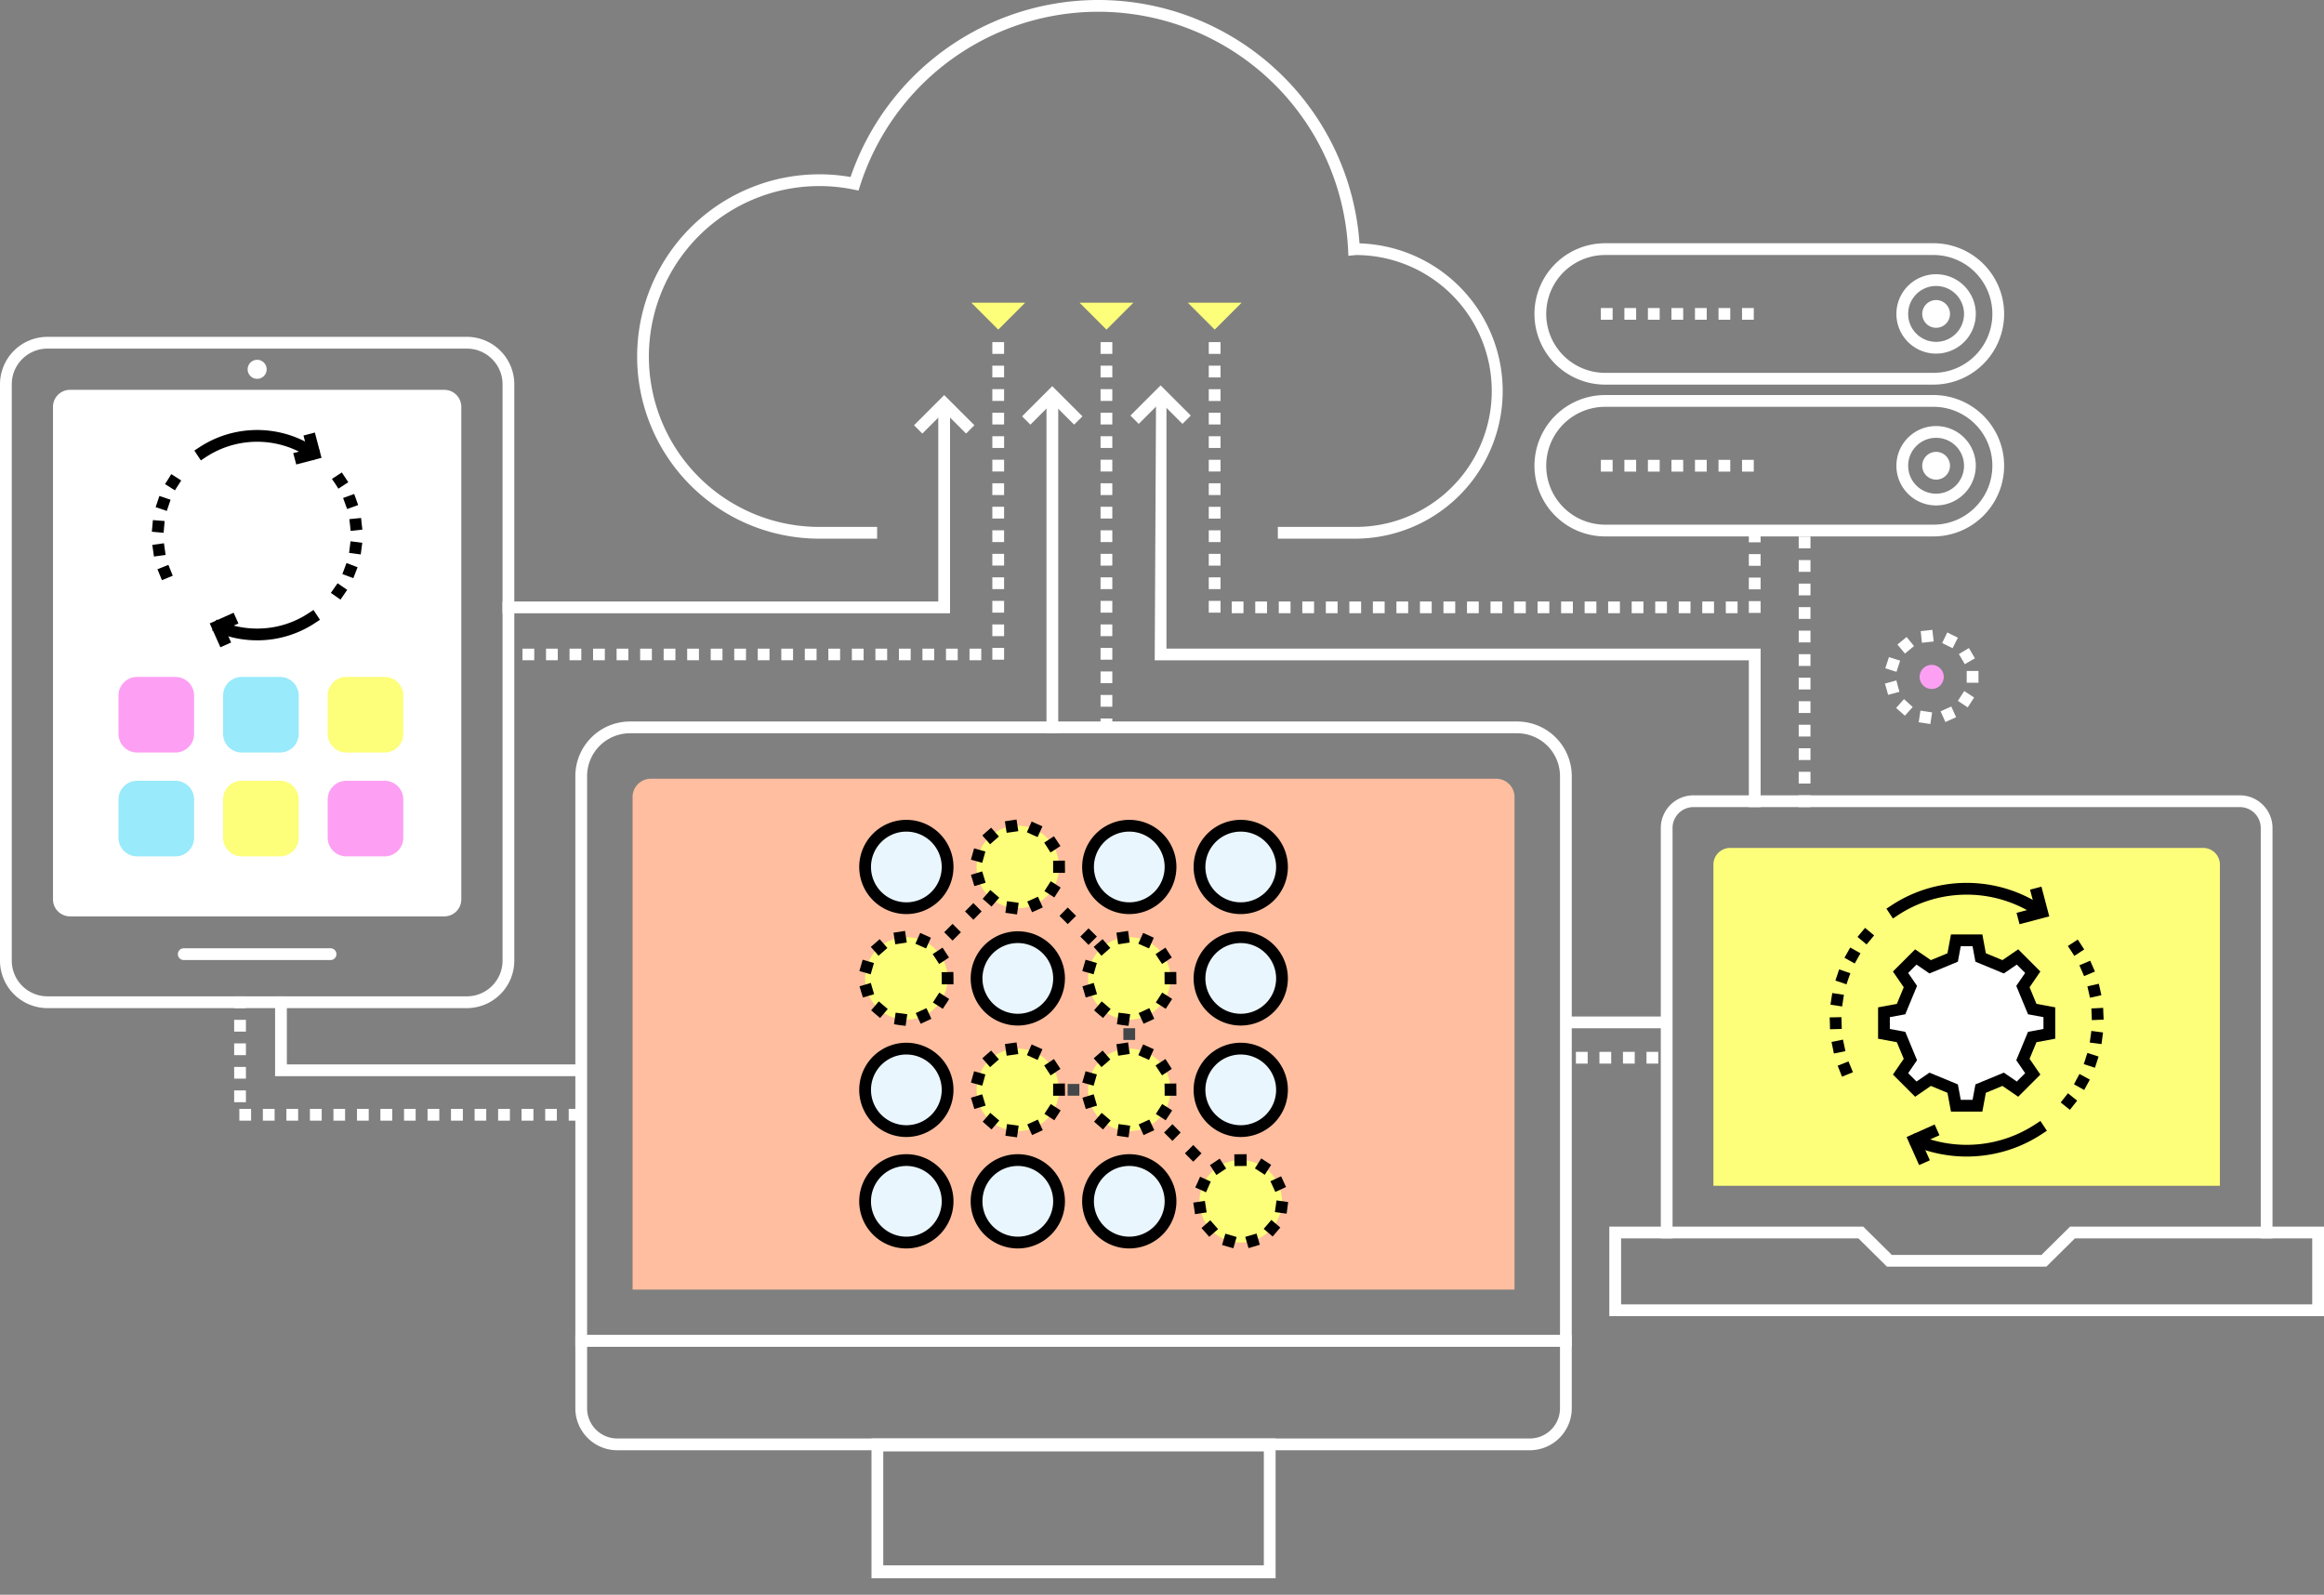 <svg xmlns="http://www.w3.org/2000/svg" xmlns:xlink="http://www.w3.org/1999/xlink" id="Group_170" data-name="Group 170" width="519.227" height="356.342" viewBox="0 0 519.227 356.342"><rect x="0" y="0" width="519.227" height="356.342" fill="#808080" stroke="none"/><defs><clipPath id="clip-path"><rect id="Rectangle_251" data-name="Rectangle 251" width="519.227" height="356.342" fill="none"></rect></clipPath></defs><g id="Mask_Group_169" data-name="Mask Group 169" clip-path="url(#clip-path)"><path id="Path_174" data-name="Path 174" d="M250.818,180.35H53.774V70.3a4.092,4.092,0,0,1,4.095-4.092H246.723a4.092,4.092,0,0,1,4.095,4.092Z" transform="translate(87.555 107.798)" fill="#febe9f"></path><path id="Path_175" data-name="Path 175" d="M262.158,139.249H58.276a9.378,9.378,0,0,1-9.367-9.367V113.5H271.528v16.379a9.379,9.379,0,0,1-9.37,9.367M51.537,116.131v13.751a6.747,6.747,0,0,0,6.739,6.739H262.158a6.75,6.75,0,0,0,6.741-6.739V116.131Z" transform="translate(79.634 184.805)" fill="#fff"></path><path id="Path_176" data-name="Path 176" d="M271.528,201.06H48.909V73.539a12.211,12.211,0,0,1,12.2-12.2H259.328a12.212,12.212,0,0,1,12.2,12.2ZM51.537,198.432H268.9V73.539a9.581,9.581,0,0,0-9.572-9.569H61.106a9.579,9.579,0,0,0-9.569,9.569Z" transform="translate(79.634 99.877)" fill="#fff"></path><path id="Path_178" data-name="Path 178" d="M164.369,153.528H74.085V122.3h90.284Zm-87.656-2.885h85.03V125.185H76.713Z" transform="translate(120.625 199.129)" fill="#fff"></path><path id="Path_179" data-name="Path 179" d="M218.268,87.04H220.9v2.628h-2.628Zm-5.256,0h2.628v2.628h-2.628Zm-5.256,0h2.628v2.628h-2.628Zm-5.256,0h2.628v2.628H202.5Zm-5.256,0h2.628v2.628h-2.628Zm-5.256,0h2.628v2.628h-2.628Zm-5.256,0h2.628v2.628H186.73Zm-5.256,0H184.1v2.628h-2.628Zm-5.256,0h2.628v2.628h-2.628Zm-5.256,0h2.628v2.628H170.96Zm-5.256,0h2.628v2.628H165.7Zm-5.256,0h2.628v2.628h-2.628Zm-5.256,0h2.628v2.628h-2.628Zm-5.256,0h2.628v2.628h-2.628Zm-5.256,0h2.628v2.628h-2.628Zm-5.256,0h2.628v2.628h-2.628Zm-5.256,0h2.628v2.628h-2.628Zm-5.256,0h2.628v2.628h-2.628Zm-5.256,0h2.628v2.628h-2.628Zm-5.256,0h2.628v2.628H118.4Zm-5.256,0h2.628v2.628H113.14Zm-5.256,0h2.628v2.628h-2.628Zm115.533-.081h2.628v2.628h-2.628Zm-120.661-.053h2.628v2.628h-2.628Zm120.661-5.2h2.628v2.628h-2.628ZM102.756,81.65h2.628v2.628h-2.628Zm120.661-5.2h2.628v2.628h-2.628Zm-120.661-.053h2.628v2.628h-2.628Zm120.661-5.2h2.628v2.628h-2.628Zm-120.661-.053h2.628v2.628h-2.628Zm0-5.256h2.628v2.628h-2.628Zm0-5.256h2.628v2.628h-2.628Zm0-5.256h2.628V58h-2.628Zm0-5.256h2.628V52.74h-2.628Zm0-5.256h2.628v2.628h-2.628Zm0-5.256h2.628v2.628h-2.628Zm0-5.256h2.628v2.628h-2.628Zm0-5.256h2.628v2.628h-2.628Z" transform="translate(167.307 47.358)" fill="#fff"></path><path id="Path_180" data-name="Path 180" d="M104.305,178.632H10.6A10.613,10.613,0,0,1,0,168.032V39.238a10.611,10.611,0,0,1,10.6-10.6h93.706a10.613,10.613,0,0,1,10.6,10.6V168.032a10.615,10.615,0,0,1-10.6,10.6M10.6,31.266a7.98,7.98,0,0,0-7.971,7.971V168.032A7.982,7.982,0,0,0,10.6,176h93.706a7.982,7.982,0,0,0,7.974-7.971V39.238a7.981,7.981,0,0,0-7.974-7.971Z" transform="translate(0 46.628)" fill="#fff"></path><path id="Path_181" data-name="Path 181" d="M214.732,120.364h-17.42v-2.628h17.42a30.373,30.373,0,0,0,0-60.746l-1.658.171-.066-1.38A55.877,55.877,0,0,0,103.985,41.455l-.357,1.12-1.154-.231a38.08,38.08,0,1,0-7.6,75.393h12.91v2.628H94.871a40.708,40.708,0,1,1,6.978-80.814A58.505,58.505,0,0,1,215.558,54.38a33,33,0,0,1-.825,65.984" transform="translate(88.183)" fill="#fff"></path><path id="Path_182" data-name="Path 182" d="M93.556,113.188h2.628v2.628H93.556Zm0-5.256h2.628v2.628H93.556Zm0-5.256h2.628V105.3H93.556Zm0-5.256h2.628v2.628H93.556Zm0-5.256h2.628v2.628H93.556Zm0-5.256h2.628v2.628H93.556Zm0-5.256h2.628v2.628H93.556Zm0-5.256h2.628v2.628H93.556Zm0-5.256h2.628v2.628H93.556Zm0-5.256h2.628v2.628H93.556Zm0-5.256h2.628v2.628H93.556Zm0-5.256h2.628V58H93.556Zm0-5.256h2.628V52.74H93.556Zm0-5.256h2.628v2.628H93.556Zm0-5.256h2.628v2.628H93.556Zm0-5.256h2.628v2.628H93.556Zm0-5.256h2.628v2.628H93.556Z" transform="translate(152.328 47.358)" fill="#fff"></path><rect id="Rectangle_247" data-name="Rectangle 247" width="2.628" height="75.429" transform="translate(233.805 88.418)" fill="#fff"></rect><path id="Path_183" data-name="Path 183" d="M91.924,150.8H8.311a3.806,3.806,0,0,1-3.806-3.806V36.949a3.808,3.808,0,0,1,3.806-3.806H91.924a3.806,3.806,0,0,1,3.806,3.806V146.991a3.8,3.8,0,0,1-3.806,3.806" transform="translate(7.335 53.963)" fill="#fff"></path><path id="Path_184" data-name="Path 184" d="M25.3,32.715a2.125,2.125,0,1,1-2.124-2.124A2.124,2.124,0,0,1,25.3,32.715" transform="translate(34.277 49.808)" fill="#fff"></path><path id="Path_185" data-name="Path 185" d="M49.232,83.25h-32.8a1.314,1.314,0,0,1,0-2.628h32.8a1.314,1.314,0,0,1,0,2.628" transform="translate(24.62 131.269)" fill="#fff"></path><path id="Path_186" data-name="Path 186" d="M169.067,74.389l-1.288-.184.394-2.6,2.6.394-.394,2.6Zm3.6-2.628,1.209-.552,1.185-.526,1.075,2.392-1.18.526-1.209.552Zm-8.962.105h0L162.733,71l1.761-1.971,1.945,1.761L164.7,72.733Zm12.826-2.444.712-1.1.707-1.1,2.208,1.445-1.419,2.208Zm-15.924-2.6-.371-1.262,2.552-.71.681,2.549-2.523.683Zm17.9-1.445V62.746h2.628v2.628Zm-18.187-3.233.815-2.5,2.5.788-.815,2.5Zm17.11-2.05-.683-1.13L179,57.621l1.338,2.287-2.26,1.314Zm-14.4-3.259,2.047-1.682,1.658,2.024L164.7,58.856Zm11.141.237-1.156-.578,1.156-2.365,1.183.6,1.183.578-1.183,2.339Zm-5.94-3.233,2.6-.289.292,2.6-2.628.289Z" transform="translate(260.896 87.185)" fill="#fff"></path><path id="Path_187" data-name="Path 187" d="M168.571,59.217a2.693,2.693,0,1,1-2.691-2.691,2.691,2.691,0,0,1,2.691,2.691" transform="translate(265.699 92.036)" fill="#fda0f3"></path><path id="Path_188" data-name="Path 188" d="M22.792,74.447H14.248a4.175,4.175,0,0,1-4.176-4.176V61.726a4.176,4.176,0,0,1,4.176-4.176h8.544a4.178,4.178,0,0,1,4.176,4.176V70.27a4.176,4.176,0,0,1-4.176,4.176" transform="translate(16.399 93.703)" fill="#fda0f3"></path><path id="Path_189" data-name="Path 189" d="M40.576,83.277H32.032A4.175,4.175,0,0,1,27.856,79.1V70.556a4.176,4.176,0,0,1,4.176-4.176h8.544a4.178,4.178,0,0,1,4.176,4.176V79.1a4.176,4.176,0,0,1-4.176,4.176" transform="translate(45.355 108.08)" fill="#fda0f3"></path><path id="Path_190" data-name="Path 190" d="M31.684,74.447H23.14a4.175,4.175,0,0,1-4.176-4.176V61.726A4.176,4.176,0,0,1,23.14,57.55h8.544a4.178,4.178,0,0,1,4.176,4.176V70.27a4.176,4.176,0,0,1-4.176,4.176" transform="translate(30.877 93.703)" fill="#99eafb"></path><path id="Path_191" data-name="Path 191" d="M22.792,83.277H14.248A4.175,4.175,0,0,1,10.072,79.1V70.556a4.176,4.176,0,0,1,4.176-4.176h8.544a4.178,4.178,0,0,1,4.176,4.176V79.1a4.176,4.176,0,0,1-4.176,4.176" transform="translate(16.399 108.08)" fill="#99eafb"></path><path id="Path_192" data-name="Path 192" d="M40.576,74.447H32.032a4.175,4.175,0,0,1-4.176-4.176V61.726a4.176,4.176,0,0,1,4.176-4.176h8.544a4.178,4.178,0,0,1,4.176,4.176V70.27a4.176,4.176,0,0,1-4.176,4.176" transform="translate(45.355 93.703)" fill="#fdfe7a"></path><path id="Path_193" data-name="Path 193" d="M31.684,83.277H23.14A4.175,4.175,0,0,1,18.964,79.1V70.556A4.176,4.176,0,0,1,23.14,66.38h8.544a4.178,4.178,0,0,1,4.176,4.176V79.1a4.176,4.176,0,0,1-4.176,4.176" transform="translate(30.877 108.08)" fill="#fdfe7a"></path><path id="Path_194" data-name="Path 194" d="M94.652,109.856H97.28v2.628H94.652Zm-5.256,0H92v2.628H89.4Zm-5.283,0h2.654v2.628H84.113Zm-5.23,0h2.628v2.628H78.883Zm-5.256,0h2.6v2.628h-2.6Zm-5.283,0H71v2.628H68.344Zm-5.23,0h2.628v2.628H63.114Zm-5.256,0h2.6v2.628h-2.6Zm-5.283,0h2.654v2.628H52.575Zm-5.23,0h2.628v2.628H47.344Zm-5.256,0h2.6v2.628h-2.6Zm-5.256,0H39.46v2.628H36.832Zm-5.256,0H34.2v2.628H31.575Zm-5.256,0h2.628v2.628H26.319Zm-5.256,0h2.628v2.628H21.062Zm-1.156-4.124h2.628v2.628H19.906Zm0-5.256h2.628V103.1H19.906Zm0-5.256h2.628v2.628H19.906Zm0-5.256h2.628v2.628H19.906Zm0-5.256h2.628v2.628H19.906Z" transform="translate(32.411 137.92)" fill="#fff"></path><path id="Path_195" data-name="Path 195" d="M92.07,102.544H23.385V84.709h2.628V99.916H92.07Z" transform="translate(38.075 137.923)" fill="#fff"></path><rect id="Rectangle_248" data-name="Rectangle 248" width="23.32" height="2.628" transform="translate(349.558 227.134)" fill="#fff"></rect><path id="Path_196" data-name="Path 196" d="M149.735,89.427h2.628v2.628h-2.628Zm-5.256,0h2.628v2.628h-2.628Zm-5.256,0h2.628v2.628h-2.628Zm-5.256,0h2.628v2.628h-2.628Z" transform="translate(218.123 145.605)" fill="#fff"></path><path id="Path_197" data-name="Path 197" d="M233.531,125.855H230.9V93.06H98.16l.3-58.968h2.328V90.432H233.531Z" transform="translate(159.825 54.489)" fill="#fff"></path><path id="Path_198" data-name="Path 198" d="M142.7,80.867H42.721V78.239h97.348V35.572H142.7Z" transform="translate(69.558 56.17)" fill="#fff"></path><path id="Path_199" data-name="Path 199" d="M152.906,103.437h2.628v2.628h-2.628Zm0-5.256h2.628v2.628h-2.628Zm0-5.256h2.628v2.628h-2.628Zm0-5.256h2.628V90.3h-2.628Zm0-5.256h2.628V85.04h-2.628Zm0-5.256h2.628v2.628h-2.628Zm0-5.256h2.628v2.628h-2.628Zm0-5.256h2.628v2.628h-2.628Zm0-5.256h2.628v2.628h-2.628Zm0-5.256h2.628v2.628h-2.628Zm0-5.256h2.628V53.5h-2.628Zm0-5.256h2.628v2.628h-2.628Z" transform="translate(248.961 74.274)" fill="#fff"></path><path id="Path_200" data-name="Path 200" d="M219.581,52.268H146.236a15.794,15.794,0,0,1,0-31.588h73.345a15.794,15.794,0,1,1,0,31.588m-73.345-28.96a13.166,13.166,0,0,0,0,26.332h73.345a13.166,13.166,0,1,0,0-26.332Z" transform="translate(212.387 33.671)" fill="#fff"></path><path id="Path_201" data-name="Path 201" d="M219.581,65.175H146.236a15.794,15.794,0,0,1,0-31.588h73.345a15.794,15.794,0,1,1,0,31.588m-73.345-28.96a13.166,13.166,0,0,0,0,26.332h73.345a13.166,13.166,0,1,0,0-26.332Z" transform="translate(212.387 54.686)" fill="#fff"></path><path id="Path_202" data-name="Path 202" d="M170.08,41.054a8.87,8.87,0,1,1,8.87-8.87,8.88,8.88,0,0,1-8.87,8.87m0-15.112a6.242,6.242,0,1,0,6.242,6.242,6.249,6.249,0,0,0-6.242-6.242" transform="translate(262.482 37.96)" fill="#fff"></path><path id="Path_203" data-name="Path 203" d="M170.08,53.962a8.87,8.87,0,1,1,8.87-8.87,8.88,8.88,0,0,1-8.87,8.87m0-15.112a6.242,6.242,0,1,0,6.242,6.242,6.248,6.248,0,0,0-6.242-6.242" transform="translate(262.482 58.977)" fill="#fff"></path><path id="Path_204" data-name="Path 204" d="M169.61,28.612a3.1,3.1,0,1,1-3.1-3.1,3.1,3.1,0,0,1,3.1,3.1" transform="translate(266.056 41.532)" fill="#fff"></path><path id="Path_205" data-name="Path 205" d="M169.61,41.52a3.1,3.1,0,1,1-3.1-3.1,3.1,3.1,0,0,1,3.1,3.1" transform="translate(266.056 62.549)" fill="#fff"></path><path id="Path_206" data-name="Path 206" d="M167.625,26.186h2.628v2.628h-2.628Zm-5.256,0H165v2.628h-2.628Zm-5.256,0h2.628v2.628h-2.628Zm-5.256,0h2.628v2.628h-2.628Zm-5.256,0h2.628v2.628H146.6Zm-5.256,0h2.628v2.628h-2.628Zm-5.256,0h2.628v2.628h-2.628Z" transform="translate(221.577 42.636)" fill="#fff"></path><path id="Path_207" data-name="Path 207" d="M167.625,39.1h2.628v2.628h-2.628Zm-5.256,0H165v2.628h-2.628Zm-5.256,0h2.628v2.628h-2.628Zm-5.256,0h2.628v2.628h-2.628Zm-5.256,0h2.628v2.628H146.6Zm-5.256,0h2.628v2.628h-2.628Zm-5.256,0h2.628v2.628h-2.628Z" transform="translate(221.577 63.658)" fill="#fff"></path><path id="Path_208" data-name="Path 208" d="M89.324,39.481,84.439,34.6l-4.886,4.886-1.858-1.858,6.744-6.744,6.744,6.744Z" transform="translate(126.516 57.395)" fill="#fff"></path><path id="Path_209" data-name="Path 209" d="M98.525,39.481,93.639,34.6l-4.886,4.886-1.858-1.858,6.744-6.744,6.744,6.744Z" transform="translate(141.455 55.402)" fill="#fff"></path><path id="Path_210" data-name="Path 210" d="M107.725,39.481,102.839,34.6l-4.886,4.886L96.1,37.623l6.744-6.744,6.744,6.744Z" transform="translate(156.462 55.23)" fill="#fff"></path><path id="Path_211" data-name="Path 211" d="M113,25.736l-6.013,6.013-6.013-6.013Z" transform="translate(164.404 41.903)" fill="#fdfe7a"></path><path id="Path_212" data-name="Path 212" d="M103.8,25.736l-6.013,6.013-6.013-6.013Z" transform="translate(149.424 41.903)" fill="#fdfe7a"></path><path id="Path_213" data-name="Path 213" d="M94.6,25.736l-6.013,6.013-6.013-6.013Z" transform="translate(134.445 41.903)" fill="#fdfe7a"></path><path id="Path_214" data-name="Path 214" d="M144.288,97.577h2.628v2.6h-2.628Zm-5.256,0h2.628v2.6h-2.628Zm-5.256,0H136.4v2.6h-2.628Zm-5.256,0h2.628v2.6h-2.628Zm-5.256,0h2.628v2.6h-2.628Zm-5.256,0h2.628v2.6h-2.628Zm-5.256,0h2.628v2.6h-2.628Zm-5.256,0h2.628v2.6h-2.628Zm-5.256,0h2.628v2.6h-2.628Zm-5.256,0h2.628v2.6H96.98Zm-5.256,0h2.628v2.6H91.724Zm-5.256,0H89.1v2.6H86.467Zm-5.256,0h2.628v2.6H81.211Zm-5.256,0h2.628v2.6H75.954Zm-5.256,0h2.628v2.6H70.7Zm-5.256,0H68.07v2.6H65.442Zm-5.256,0h2.628v2.6H60.185Zm-5.256,0h2.628v2.6H54.929Zm-5.256,0H52.3v2.6H49.672Zm-5.256,0h2.628v2.6H44.416Zm104.97-.158h2.628v2.628h-2.628Zm0-5.256h2.628v2.628h-2.628Zm0-5.256h2.628v2.628h-2.628Zm0-5.256h2.628v2.628h-2.628Zm0-5.256h2.628v2.628h-2.628Zm0-5.256h2.628v2.628h-2.628Zm0-5.256h2.628v2.628h-2.628Zm0-5.256h2.628v2.628h-2.628Zm0-5.256h2.628V58h-2.628Zm0-5.256h2.628V52.74h-2.628Zm0-5.256h2.628v2.628h-2.628Zm0-5.256h2.628v2.628h-2.628Zm0-5.256h2.628v2.628h-2.628Zm0-5.256h2.628v2.628h-2.628Z" transform="translate(72.318 47.358)" fill="#fff"></path><path id="Path_215" data-name="Path 215" d="M258.815,147.581H145.655V75.818a3.727,3.727,0,0,1,3.724-3.727H255.091a3.727,3.727,0,0,1,3.724,3.727Z" transform="translate(237.155 117.378)" fill="#fdfe7a"></path><path id="Path_216" data-name="Path 216" d="M277.851,166.615h-2.628v-91.7a4.675,4.675,0,0,0-4.67-4.67H148.48a4.675,4.675,0,0,0-4.67,4.67v91.7h-2.628v-91.7a7.308,7.308,0,0,1,7.3-7.3H270.552a7.308,7.308,0,0,1,7.3,7.3Z" transform="translate(229.872 110.097)" fill="#fff"></path><path id="Path_217" data-name="Path 217" d="M296.48,124.285H136.806v-20h56.732l6.384,6.318h33.436l6.387-6.318H296.48Zm-157.045-2.628H293.851V106.915H240.827l-6.386,6.318h-35.6l-6.384-6.318H139.434Z" transform="translate(222.747 169.8)" fill="#fff"></path><path id="Path_218" data-name="Path 218" d="M43.13,43.348l-1.1-.725a20.864,20.864,0,0,0-7.5-3.057A20.9,20.9,0,0,0,22.7,40.715a20.8,20.8,0,0,0-3.63,1.911l-1.1.723-1.448-2.195,1.1-.723a23.326,23.326,0,0,1,8.442-3.443,23.569,23.569,0,0,1,13.33,1.29,23.173,23.173,0,0,1,4.089,2.152l1.1.723Z" transform="translate(26.901 59.525)"></path><path id="Path_219" data-name="Path 219" d="M28.093,58.646a23.429,23.429,0,0,1-8.844-1.721l-1.217-.494.988-2.436,1.217.5a20.957,20.957,0,0,0,3.869,1.146,21.19,21.19,0,0,0,7.974,0,20.738,20.738,0,0,0,7.5-3.057l1.1-.723,1.448,2.192-1.1.723a23.008,23.008,0,0,1-4.089,2.153,23.466,23.466,0,0,1-4.352,1.293,23.79,23.79,0,0,1-4.489.428" transform="translate(29.36 84.433)"></path><path id="Path_220" data-name="Path 220" d="M20.211,59.811l-2.381-5.335,5.335-2.381,1.07,2.4L21.3,55.805l1.309,2.936Z" transform="translate(29.03 84.82)"></path><path id="Path_221" data-name="Path 221" d="M25.6,43.912l-.67-2.541,3.109-.817-.82-3.109,2.541-.67,1.488,5.651Z" transform="translate(40.588 59.875)"></path><path id="Path_222" data-name="Path 222" d="M14.667,62.8h0l-.5-1.235,2.444-.972.972,2.418-2.418,1ZM13.2,57.443l-.184-1.314,2.6-.368.368,2.6-2.6.368Zm-.289-4.258.237-2.6,2.628.21-.237,2.628Zm.841-5.493.421-1.235.421-1.262,2.5.841-.841,2.5Zm2.1-5.151.71-1.1.683-1.13,2.234,1.419-1.419,2.208Z" transform="translate(21.014 65.628)"></path><path id="Path_223" data-name="Path 223" d="M28.126,67.08l1.5-2.155L31.779,66.4l-1.5,2.181ZM30.7,62.875l.92-2.47,2.471.946-.946,2.444Zm1.5-4.731.315-2.6,2.628.342-.342,2.6Zm.21-6.229L32.252,50.6l2.628-.263.131,1.288.158,1.314-2.628.289Zm-1.1-4.81-.447-1.235,2.471-.894.894,2.471-2.471.894ZM29.1,42.69l-.736-1.078,2.208-1.446,1.446,2.181-2.208,1.446Z" transform="translate(45.795 65.4)"></path><path id="Path_224" data-name="Path 224" d="M91.971,79.417A9.214,9.214,0,1,1,82.756,70.2a9.216,9.216,0,0,1,9.214,9.214" transform="translate(119.741 114.304)" fill="#eaf6fe"></path><path id="Path_225" data-name="Path 225" d="M83.571,90.76A10.529,10.529,0,1,1,94.1,80.232,10.54,10.54,0,0,1,83.571,90.76m0-18.429a7.9,7.9,0,1,0,7.9,7.9,7.911,7.911,0,0,0-7.9-7.9" transform="translate(118.927 113.49)"></path><path id="Path_226" data-name="Path 226" d="M101.446,79.417A9.214,9.214,0,1,1,92.231,70.2a9.215,9.215,0,0,1,9.214,9.214" transform="translate(135.168 114.304)" fill="#fdfe7a"></path><path id="Path_227" data-name="Path 227" d="M91.551,90.7h0l-1.314-.184.368-2.6,2.6.368-.368,2.6ZM95.125,88l2.392-1.078,1.078,2.392L96.2,90.387Zm-8.962.263-1-.867,1.708-1.971,2,1.708-1.735,2Zm12.8-2.6,1.419-2.208,2.208,1.419-1.419,2.208ZM82.93,83.291l-.394-1.262,2.523-.762.762,2.523-2.523.762Zm17.977-1.708V78.876l2.628-.026.026,2.628-.026.105ZM82.536,78.639l.71-2.523,2.523.71-.71,2.523Zm17.083-2.707-.71-1.1,2.181-1.419,1.446,2.181-2.208,1.445ZM85.085,73.225l1.971-1.735,1.735,1.971L86.82,75.2Zm11.144-.158-1.183-.552L96.1,70.124,98.515,71.2l-1.078,2.392Zm-6.1-3,2.6-.394.394,2.6-2.6.368Z" transform="translate(134.385 113.448)"></path><path id="Path_228" data-name="Path 228" d="M110.922,79.417a9.214,9.214,0,1,1-9.214-9.214,9.215,9.215,0,0,1,9.214,9.214" transform="translate(150.597 114.304)" fill="#eaf6fe"></path><path id="Path_229" data-name="Path 229" d="M102.522,90.76A10.529,10.529,0,1,1,113.05,80.232,10.54,10.54,0,0,1,102.522,90.76m0-18.429a7.9,7.9,0,1,0,7.9,7.9,7.909,7.909,0,0,0-7.9-7.9" transform="translate(149.783 113.49)"></path><path id="Path_230" data-name="Path 230" d="M91.971,88.893a9.214,9.214,0,1,1-9.214-9.214,9.216,9.216,0,0,1,9.214,9.214" transform="translate(119.741 129.733)" fill="#fdfe7a"></path><path id="Path_231" data-name="Path 231" d="M82.071,100.2l-1.288-.21.368-2.576,2.6.342-.368,2.6Zm3.574-2.7,2.392-1.1,1.1,2.389-2.392,1.1Zm-8.962.26-1-.867,1.708-2,2,1.708-1.708,2Zm12.8-2.628.71-1.1.71-1.1,2.208,1.419-.683,1.1H92.4l-.71,1.1ZM73.45,92.76h0l-.368-1.235,2.523-.762.368,1.262.368,1.262-2.5.736Zm18-1.682V89.685l-.026-1.314,2.628-.053.026,1.446v1.314Zm-18.4-2.97.736-2.523,2.523.736-.368,1.262-.368,1.262Zm17.11-2.681-.736-1.1,2.208-1.446,1.446,2.208-2.208,1.446ZM75.605,82.72l1-.867.972-.867,1.735,1.971L77.34,84.691Zm11.17-.184h0l-1.209-.526,1.078-2.418,2.392,1.078-1.078,2.392Zm-6.1-3,1.288-.184,1.288-.21.394,2.6-2.576.394Z" transform="translate(118.95 128.865)"></path><path id="Path_232" data-name="Path 232" d="M101.446,88.893a9.214,9.214,0,1,1-9.214-9.214,9.216,9.216,0,0,1,9.214,9.214" transform="translate(135.168 129.733)" fill="#eaf6fe"></path><path id="Path_233" data-name="Path 233" d="M93.046,100.235a10.529,10.529,0,1,1,10.529-10.529,10.54,10.54,0,0,1-10.529,10.529m0-18.429a7.9,7.9,0,1,0,7.9,7.9,7.909,7.909,0,0,0-7.9-7.9" transform="translate(134.354 128.917)"></path><path id="Path_234" data-name="Path 234" d="M110.922,88.893a9.214,9.214,0,1,1-9.214-9.214,9.216,9.216,0,0,1,9.214,9.214" transform="translate(150.597 129.733)" fill="#fdfe7a"></path><path id="Path_235" data-name="Path 235" d="M101.021,100.2h.026l-1.314-.21.368-2.576,2.6.342-.368,2.6Zm3.574-2.7,2.392-1.1,1.1,2.389-2.392,1.1Zm-8.962.26-1-.867,1.708-2,2,1.708-1.708,2Zm12.8-2.628,1.419-2.208,2.234,1.419-1.446,2.208ZM92.4,92.76l-.368-1.235,2.523-.762.736,2.523-2.523.736Zm18-1.682-.029-2.733L113,88.318l.029,2.76Zm-18.4-2.97.368-1.262.368-1.262,2.523.736-.736,2.523Zm17.083-2.681-.71-1.1,2.205-1.446L112,85.086l-2.181,1.446ZM94.555,82.72l1.971-1.735,1.735,1.971L96.29,84.691Zm11.17-.184-1.209-.526,1.078-2.418,2.392,1.078-1.078,2.392Zm-6.1-3,1.288-.184,1.314-.21.368,2.6-2.576.394Z" transform="translate(149.804 128.865)"></path><path id="Path_236" data-name="Path 236" d="M91.971,98.368a9.214,9.214,0,1,1-9.214-9.214,9.216,9.216,0,0,1,9.214,9.214" transform="translate(119.741 145.16)" fill="#eaf6fe"></path><path id="Path_237" data-name="Path 237" d="M83.571,109.713A10.53,10.53,0,1,1,94.1,99.184a10.54,10.54,0,0,1-10.529,10.529m0-18.432a7.9,7.9,0,1,0,7.9,7.9,7.912,7.912,0,0,0-7.9-7.9" transform="translate(118.927 144.345)"></path><path id="Path_238" data-name="Path 238" d="M101.446,98.368a9.214,9.214,0,1,1-9.214-9.214,9.215,9.215,0,0,1,9.214,9.214" transform="translate(135.168 145.16)" fill="#fdfe7a"></path><path id="Path_239" data-name="Path 239" d="M91.551,109.653l-1.314-.184.368-2.6,2.6.368-.368,2.6Zm3.574-2.707,2.365-1.078,1.1,2.365-2.392,1.1Zm-8.962.263-1-.867,1.708-1.971,2,1.708-1.735,2Zm12.8-2.628,1.419-2.181,2.208,1.419-.71,1.1-.71,1.1ZM82.93,102.241h0l-.394-1.262,2.523-.762.762,2.523L83.3,103.5Zm17.977-1.708V97.826l2.628-.026.026,2.628-.026.105ZM82.536,97.589l.71-2.523,2.523.71-.342,1.262L85.059,98.3Zm17.083-2.707-.71-1.1,2.181-1.445,1.446,2.208-2.181,1.446ZM85.085,92.175l.972-.867,1-.867,1.735,1.971L86.82,94.146Zm11.144-.184-1.183-.526L96.1,89.074l2.418,1.078-1.078,2.392Zm-6.1-3,1.314-.184,1.288-.184.394,2.6-1.314.184h.026l-1.314.184Z" transform="translate(134.385 144.302)"></path><path id="Path_240" data-name="Path 240" d="M110.922,98.368a9.214,9.214,0,1,1-9.214-9.214,9.216,9.216,0,0,1,9.214,9.214" transform="translate(150.597 145.16)" fill="#fdfe7a"></path><path id="Path_241" data-name="Path 241" d="M101.021,109.653l-1.288-.187.368-2.6,2.6.371-.368,2.6Zm3.574-2.71,2.392-1.078,1.1,2.368-1.209.549-1.183.552Zm-8.962.263-1-.867,1.708-1.971,2,1.708-1.708,2Zm12.8-2.6,1.419-2.21,2.234,1.419-1.446,2.21ZM92.4,102.238h0l-.368-1.262,2.523-.762.736,2.526-2.5.76Zm18-1.708V99.14l-.029-1.314L113,97.8l.029,2.733Zm-18.4-2.944.736-2.523,2.523.71L94.9,97.035,94.529,98.3Zm17.083-2.707-.71-1.1,2.205-1.448.712,1.106.707,1.1-2.181,1.443ZM94.555,92.172l1-.867.972-.867,1.735,1.971-.972.894v-.026l-1,.867Zm11.17-.184v.029l-1.209-.552,1.078-2.394,2.392,1.08-1.078,2.389Zm-6.1-2.97,2.6-.392L102.6,91.2l-2.576.394Z" transform="translate(149.804 144.302)"></path><path id="Path_242" data-name="Path 242" d="M91.971,107.843a9.214,9.214,0,1,1-9.214-9.214,9.216,9.216,0,0,1,9.214,9.214" transform="translate(119.741 160.588)" fill="#eaf6fe"></path><path id="Path_243" data-name="Path 243" d="M83.571,119.189A10.53,10.53,0,1,1,94.1,108.658a10.542,10.542,0,0,1-10.529,10.531m0-18.432a7.9,7.9,0,1,0,7.9,7.9,7.911,7.911,0,0,0-7.9-7.9" transform="translate(118.927 159.773)"></path><path id="Path_244" data-name="Path 244" d="M101.446,107.843a9.214,9.214,0,1,1-9.214-9.214,9.216,9.216,0,0,1,9.214,9.214" transform="translate(135.168 160.588)" fill="#eaf6fe"></path><path id="Path_245" data-name="Path 245" d="M93.046,119.189a10.53,10.53,0,1,1,10.529-10.531,10.542,10.542,0,0,1-10.529,10.531m0-18.432a7.9,7.9,0,1,0,7.9,7.9,7.909,7.909,0,0,0-7.9-7.9" transform="translate(134.354 159.773)"></path><path id="Path_246" data-name="Path 246" d="M110.922,107.843a9.214,9.214,0,1,1-9.214-9.214,9.216,9.216,0,0,1,9.214,9.214" transform="translate(150.597 160.588)" fill="#eaf6fe"></path><path id="Path_247" data-name="Path 247" d="M102.522,119.189a10.53,10.53,0,1,1,10.529-10.531,10.542,10.542,0,0,1-10.529,10.531m0-18.432a7.9,7.9,0,1,0,7.9,7.9,7.909,7.909,0,0,0-7.9-7.9" transform="translate(149.783 159.773)"></path><path id="Path_248" data-name="Path 248" d="M120.4,79.417a9.214,9.214,0,1,1-9.214-9.214,9.215,9.215,0,0,1,9.214,9.214" transform="translate(166.024 114.304)" fill="#eaf6fe"></path><path id="Path_249" data-name="Path 249" d="M112,90.76a10.529,10.529,0,1,1,10.529-10.529A10.542,10.542,0,0,1,112,90.76m0-18.429a7.9,7.9,0,1,0,7.9,7.9,7.912,7.912,0,0,0-7.9-7.9" transform="translate(165.208 113.49)"></path><path id="Path_250" data-name="Path 250" d="M111.182,98.629a9.214,9.214,0,1,1-9.214,9.214,9.216,9.216,0,0,1,9.214-9.214" transform="translate(166.024 160.588)" fill="#fdfe7a"></path><path id="Path_251" data-name="Path 251" d="M109.134,118.785l-1.259-.368.736-2.523,2.523.736-.736,2.523Zm3.919-2.181,1.262-.368,1.262-.368.736,2.494-2.523.762Zm-8.91-1-.867-.972,1.971-1.735,1.735,1.971L105.01,116.6Zm13.036-.788,1.706-2,2,1.706-1.708,2Zm-15.533-4.573-.21-1.288,2.6-.394.392,2.573-2.6.4Zm18.029.815.368-2.6,2.6.368-.342,2.6Zm-17.793-5.493.552-1.183.526-1.209,2.392,1.078-.526,1.183-.526,1.206Zm17.346-.21h0l-.555-1.183,2.392-1.1,1.1,2.392-2.389,1.1Zm-14.061-4.783,2.181-1.445,1.446,2.208-2.184,1.446Zm11.144,1.446-1.1-.71,1.419-2.234,2.208,1.443-1.419,2.21Zm-5.7-3.863,2.76-.026v2.628l-2.733.026Z" transform="translate(165.158 159.77)"></path><path id="Path_252" data-name="Path 252" d="M111.182,89.154a9.214,9.214,0,1,1-9.214,9.214,9.216,9.216,0,0,1,9.214-9.214" transform="translate(166.024 145.16)" fill="#eaf6fe"></path><path id="Path_253" data-name="Path 253" d="M112,109.713a10.53,10.53,0,1,1,10.529-10.529A10.542,10.542,0,0,1,112,109.713m0-18.432a7.9,7.9,0,1,0,7.9,7.9,7.912,7.912,0,0,0-7.9-7.9" transform="translate(165.208 144.345)"></path><path id="Path_254" data-name="Path 254" d="M111.182,79.678a9.214,9.214,0,1,1-9.214,9.214,9.216,9.216,0,0,1,9.214-9.214" transform="translate(166.024 129.732)" fill="#eaf6fe"></path><path id="Path_255" data-name="Path 255" d="M112,100.235a10.529,10.529,0,1,1,10.529-10.529A10.542,10.542,0,0,1,112,100.235m0-18.429a7.9,7.9,0,1,0,7.9,7.9,7.912,7.912,0,0,0-7.9-7.9" transform="translate(165.208 128.917)"></path><path id="Path_256" data-name="Path 256" d="M103.609,102.094l1.863-1.863,1.842,1.863-1.842,1.866Zm-4.652-4.652,1.866-1.866,1.837,1.866-1.837,1.869Z" transform="translate(161.122 155.617)"></path><rect id="Rectangle_249" data-name="Rectangle 249" width="2.628" height="2.628" transform="translate(238.525 242.204)" fill="#43474a"></rect><rect id="Rectangle_250" data-name="Rectangle 250" width="2.628" height="2.628" transform="translate(250.982 229.749)" fill="#43474a"></rect><path id="Path_257" data-name="Path 257" d="M94.718,83.649l1.84-1.84,1.866,1.84-1.866,1.866Zm-4.652-4.626,1.84-1.866,1.866,1.866-1.866,1.84Z" transform="translate(146.645 125.627)"></path><path id="Path_258" data-name="Path 258" d="M80.266,83.295l1.866-1.866L84,83.295l-1.866,1.866Zm4.652-4.652,1.866-1.866,1.84,1.866-1.84,1.866Z" transform="translate(130.689 125.008)"></path><path id="Path_259" data-name="Path 259" d="M197.1,100.834V96.011l-3.824-.712L191.2,90.271l2.2-3.206-3.411-3.411-3.206,2.2-5.025-2.084-.712-3.821h-4.825l-.71,3.821-5.028,2.082-3.206-2.2-3.411,3.411,2.2,3.206L163.978,95.3l-3.824.712v4.823l3.824.712,2.082,5.028-2.2,3.206,3.411,3.409,3.206-2.2,5.028,2.082.71,3.824h4.825l.712-3.824,5.025-2.082,3.206,2.2,3.411-3.409-2.2-3.209,2.082-5.025Z" transform="translate(260.762 130.174)" fill="#fff"></path><path id="Path_260" data-name="Path 260" d="M182.948,119.024h-7.012l-.781-4.2-3.708-1.538-3.519,2.418-4.957-4.954,2.415-3.522-1.538-3.708-4.195-.783V95.733l4.195-.781,1.538-3.708-2.415-3.519,4.957-4.957,3.519,2.415,3.708-1.538.781-4.2h7.012l.781,4.2,3.706,1.535,3.522-2.415,4.954,4.957-2.415,3.519,1.538,3.708,4.195.781v7.007l-4.195.783-1.538,3.708,2.415,3.522-4.954,4.954-3.522-2.418-3.706,1.538Zm-4.825-2.628h2.639l.641-3.451,6.344-2.628,2.9,1.987,1.866-1.866-1.987-2.894,2.626-6.342,3.451-.644V97.92l-3.451-.641-2.626-6.347,1.987-2.894-1.866-1.866-2.9,1.987L181.4,85.528l-.641-3.451h-2.639l-.641,3.453-6.347,2.626-2.894-1.984-1.866,1.866,1.984,2.894-2.626,6.347-3.451.641v2.639l3.451.644,2.626,6.342-1.984,2.894,1.866,1.866,2.894-1.987,6.347,2.628Z" transform="translate(259.948 129.359)"></path><path id="Path_261" data-name="Path 261" d="M194.755,83.016l-1.1-.723A27.762,27.762,0,0,0,183.625,78.2a28.16,28.16,0,0,0-10.676,0,27.786,27.786,0,0,0-10.04,4.092l-1.1.723-1.448-2.195,1.1-.723a30.459,30.459,0,0,1,10.988-4.478A30.637,30.637,0,0,1,189.788,77.3a30.392,30.392,0,0,1,5.319,2.8l1.1.723Z" transform="translate(261.106 122.217)"></path><path id="Path_262" data-name="Path 262" d="M175.065,103.257a30.625,30.625,0,0,1-11.5-2.239l-1.22-.494.988-2.436,1.217.494a27.924,27.924,0,0,0,25.893-2.557l1.1-.723,1.446,2.192-1.1.723a30.2,30.2,0,0,1-5.317,2.8,30.625,30.625,0,0,1-11.5,2.239" transform="translate(264.325 155.169)"></path><path id="Path_263" data-name="Path 263" d="M164.875,104.671l-2.8-6.268,6.268-2.8,1.072,2.4-3.871,1.729,1.727,3.869Z" transform="translate(263.895 155.662)"></path><path id="Path_264" data-name="Path 264" d="M172.093,83.772l-.67-2.541,4.1-1.08-1.083-4.1,2.544-.67,1.75,6.639Z" transform="translate(279.111 122.739)"></path><path id="Path_265" data-name="Path 265" d="M157.823,110.925h0l-.5-1.235,2.418-.972,1,2.418-2.442,1Zm-1.6-5.256h0l-.265-1.288,2.552-.526.552,2.576-2.578.526Zm-.633-5.44-.053-1.34,2.628-.053.079,2.628-2.628.079Zm.131-4.179.4-2.6,2.6.394-.394,2.6Zm1.1-5.388.841-2.5,2.5.867-.447,1.235L159.3,91.5Zm2.026-5.1,1.285-2.287,2.287,1.288-1.285,2.287Zm2.915-4.652,1.685-2.024,2.021,1.682-1.679,2.024Z" transform="translate(253.243 128.444)"></path><path id="Path_266" data-name="Path 266" d="M175.176,116.278l1.63-2.05,2.05,1.656-1.627,2.05Zm2.97-4.047.6-1.156.631-1.156,2.313,1.259-1.262,2.315Zm2.181-4.52.42-1.235h-.026l.421-1.262,2.5.815-.812,2.5Zm1.34-4.81.368-2.6,2.6.342-.342,2.6Zm.421-6.334v.026l-.053-1.314,2.628-.131.105,2.628-2.628.105Zm-.657-4.967h0l-.289-1.262,2.552-.578.286,1.262.289,1.288-2.547.578Zm-1.551-4.757-.526-1.209,2.418-1.025,1.054,2.418-2.418,1.025Zm-2.365-4.415h0l-.736-1.1,2.21-1.446,1.443,2.208-2.205,1.445Z" transform="translate(285.221 130.056)"></path></g></svg>